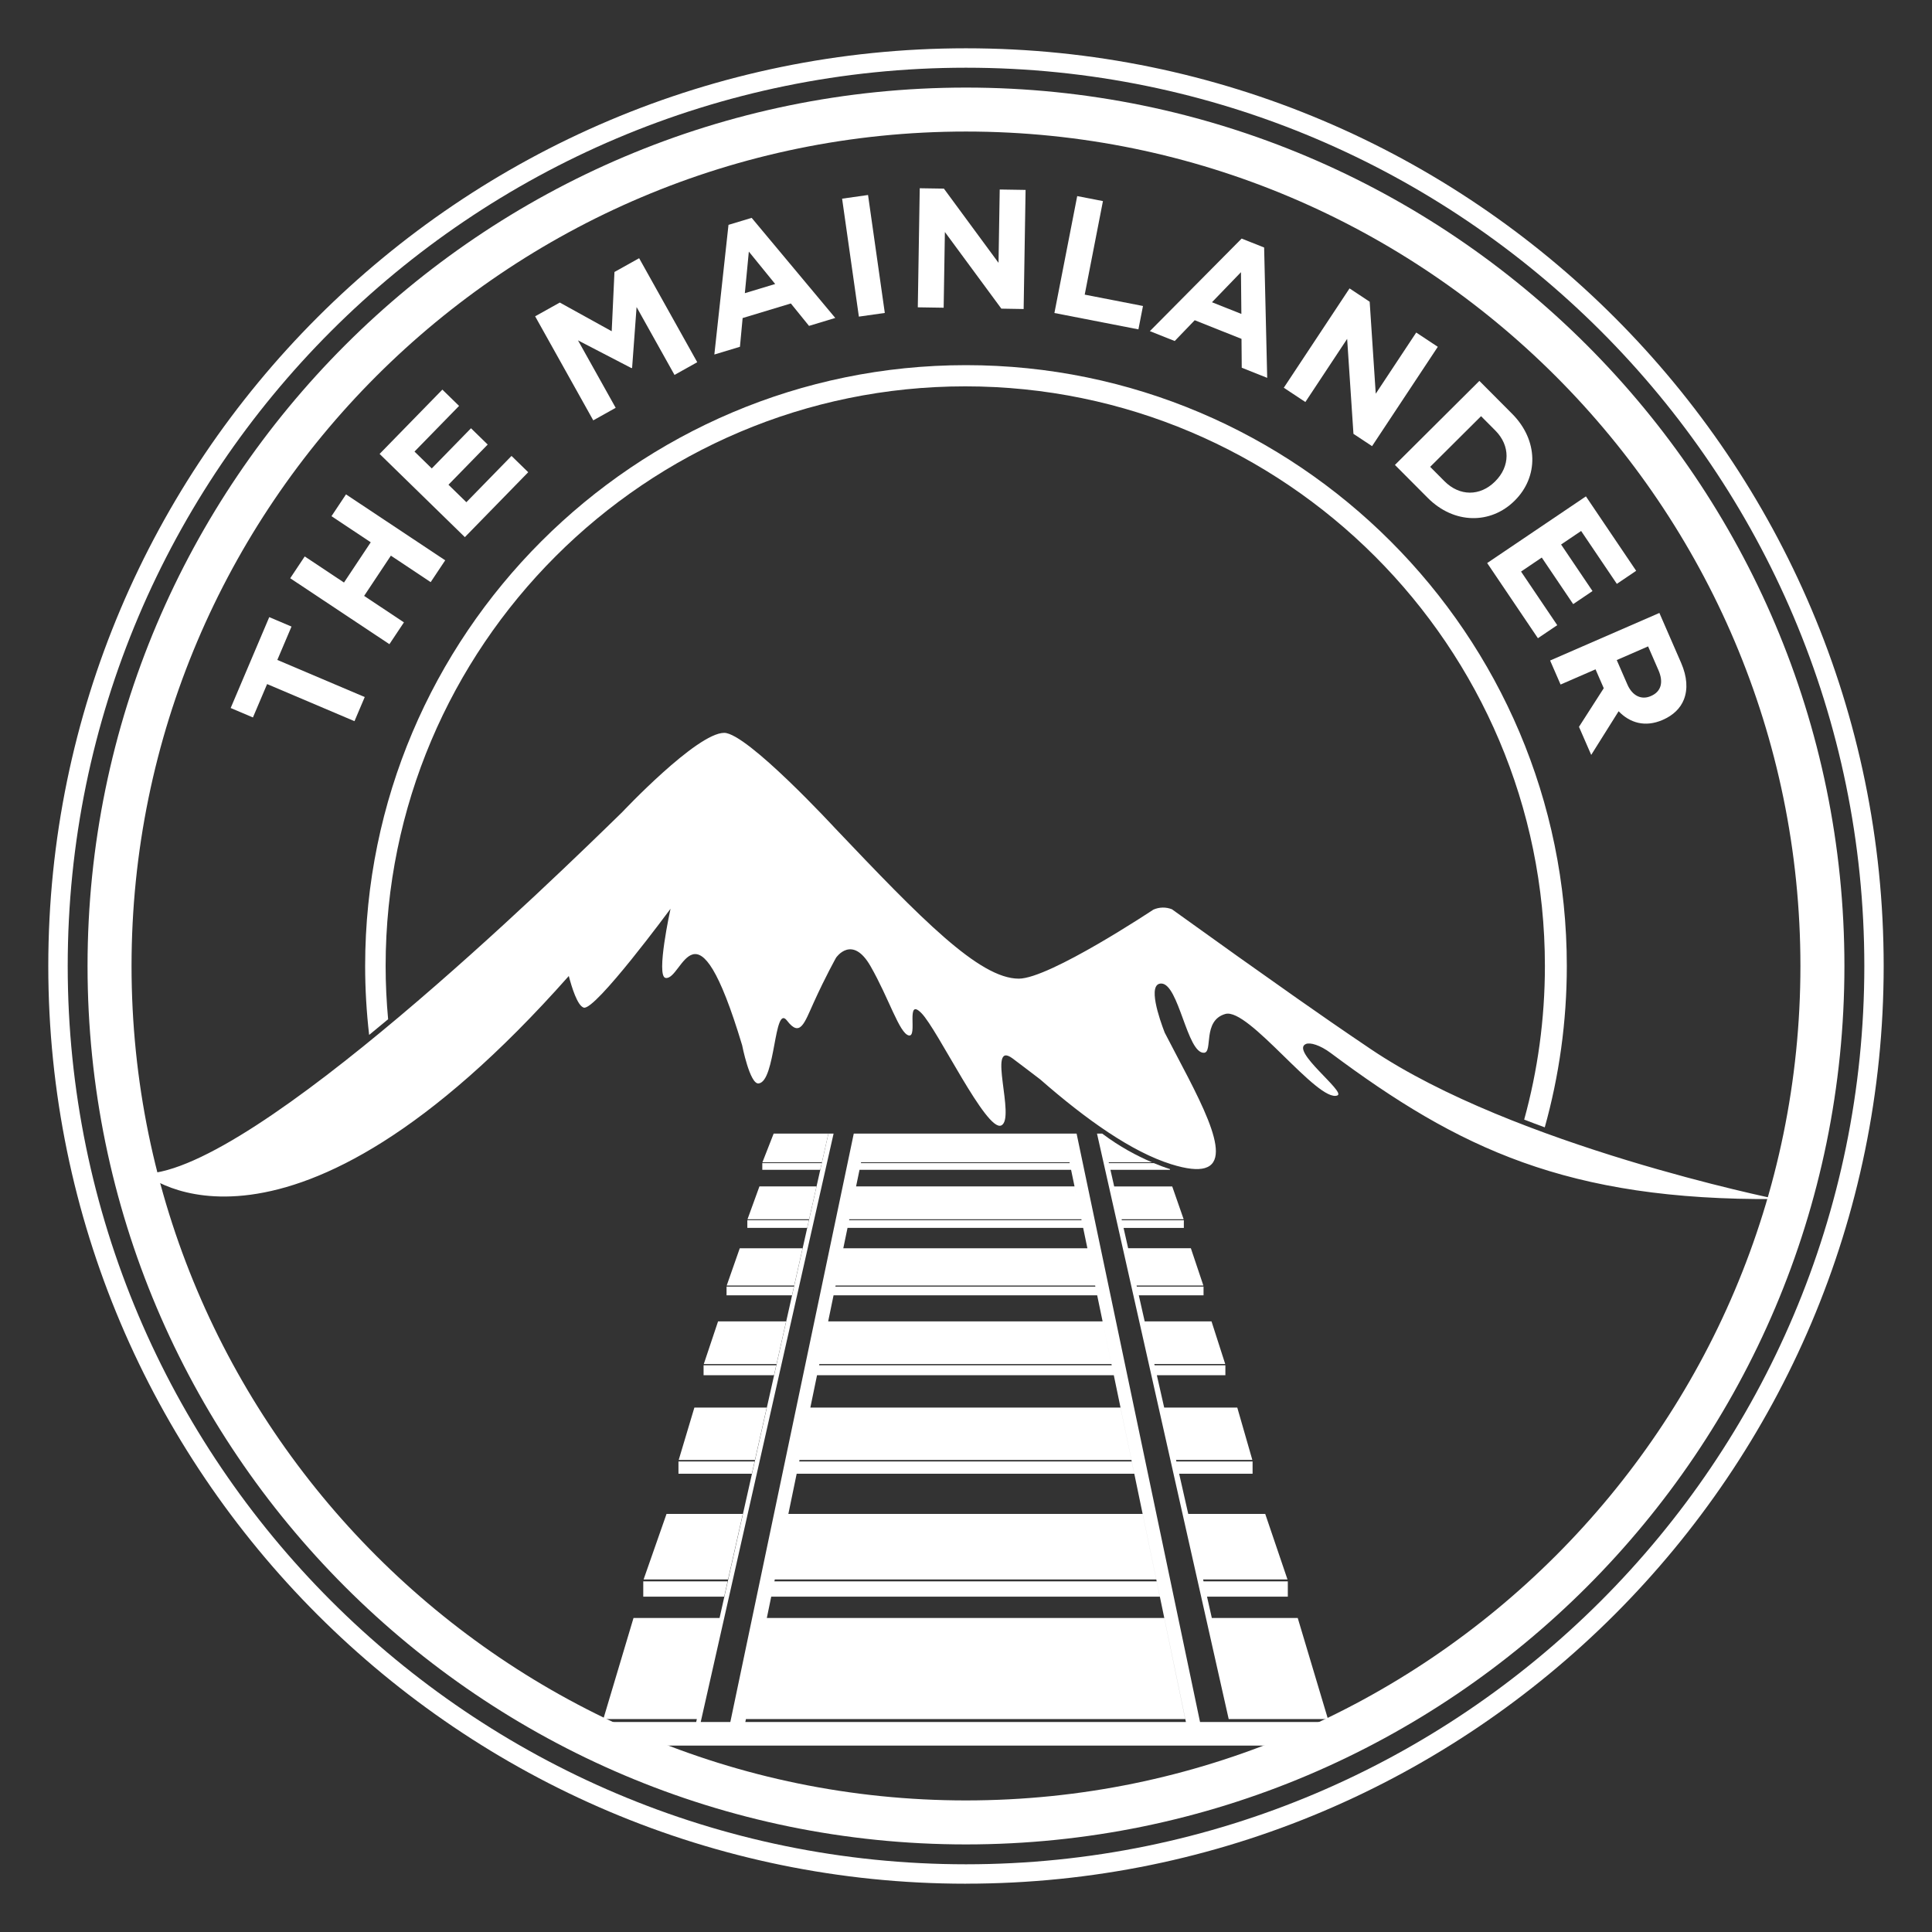 <?xml version="1.0" encoding="UTF-8"?>
<svg id="Layer_1" data-name="Layer 1" xmlns="http://www.w3.org/2000/svg" viewBox="0 0 566.93 566.93">
  <rect x="0" y="0" width="566.93" height="566.93" fill="#333333" stroke="none"/>
  <defs>
    <style>
      .cls-1 {
        fill: #fff;
      }
    </style>
  </defs>
  <g>
    <path class="cls-1" d="M78.38,200.74l-4.16,9.79-6.53-2.77,11.32-26.67,6.53,2.77-4.16,9.79,25.65,10.89-3.01,7.08-25.65-10.89Z"/>
    <path class="cls-1" d="M85.16,169.68l4.26-6.4,11.52,7.66,7.85-11.81-11.52-7.66,4.26-6.4,29.11,19.35-4.26,6.4-11.68-7.77-7.85,11.81,11.68,7.77-4.26,6.4-29.11-19.35Z"/>
    <path class="cls-1" d="M111.39,133.2l18.42-18.87,4.9,4.78-13.08,13.4,5.07,4.95,11.51-11.79,4.9,4.78-11.51,11.79,5.25,5.13,13.25-13.58,4.9,4.78-18.59,19.05-25.02-24.42Z"/>
    <path class="cls-1" d="M157.03,92.82l7.24-4.04,15.23,8.42.81-17.39,7.24-4.04,17.05,30.52-6.67,3.73-11.13-19.92-1.31,17.83-.17.1-15.71-8.15,11.06,19.79-6.58,3.68-17.05-30.52Z"/>
    <path class="cls-1" d="M213.78,65.98l6.79-2.05,24.53,29.37-7.7,2.33-5.33-6.58-14.15,4.28-.79,8.43-7.51,2.27,4.15-38.04ZM227.47,83.34l-7.73-9.51-1.17,12.2,8.89-2.69Z"/>
    <path class="cls-1" d="M247.11,58.3l7.61-1.08,4.92,34.61-7.61,1.08-4.92-34.61Z"/>
    <path class="cls-1" d="M269.89,55.24l7.09.11,16.03,21.78.35-21.52,7.59.12-.57,34.95-6.54-.11-16.57-22.49-.36,22.22-7.59-.12.57-34.95Z"/>
    <path class="cls-1" d="M316.1,57.54l7.55,1.47-5.35,27.45,17.1,3.33-1.34,6.86-24.65-4.8,6.69-34.31Z"/>
    <path class="cls-1" d="M364.36,70.01l6.59,2.62.9,38.25-7.47-2.97-.07-8.47-13.73-5.47-5.87,6.1-7.29-2.9,26.94-27.17ZM364.27,92.12l-.12-12.25-8.51,8.82,8.63,3.43Z"/>
    <path class="cls-1" d="M396.01,84.63l5.91,3.91,1.78,26.99,11.88-17.95,6.33,4.19-19.29,29.15-5.46-3.61-1.85-27.87-12.26,18.53-6.33-4.19,19.29-29.15Z"/>
    <path class="cls-1" d="M434.11,111.77l9.62,9.66c7.75,7.79,7.76,18.49.79,25.43l-.07.07c-6.97,6.94-17.75,6.95-25.5-.84l-9.62-9.66,24.78-24.66ZM434.61,122.12l-14.94,14.87,4.19,4.21c4.44,4.46,10.44,4.47,14.83.11l.07-.07c4.39-4.37,4.47-10.44.04-14.9l-4.19-4.21Z"/>
    <path class="cls-1" d="M465.37,145.65l14.75,21.85-5.67,3.83-10.48-15.52-5.88,3.97,9.22,13.66-5.67,3.83-9.22-13.66-6.08,4.11,10.62,15.73-5.67,3.83-14.89-22.06,28.97-19.56Z"/>
    <path class="cls-1" d="M486.93,179.86l6.38,14.65c1.77,4.08,2,7.73.81,10.76-1.01,2.56-3.11,4.62-6.13,5.94l-.09.04c-5.17,2.25-9.64.87-12.93-2.54l-8.04,12.81-3.59-8.24,7.27-11.33-2.41-5.54-10.26,4.46-3.07-7.05,32.05-13.95ZM477.53,200.83c1.49,3.43,4.18,4.61,6.88,3.43l.09-.04c3.02-1.31,3.66-4.1,2.17-7.53l-3.05-7.01-9.2,4.01,3.11,7.14Z"/>
  </g>
  <path class="cls-1" d="M382.74,295.33h0s0,0,0,0Z"/>
  <g>
    <polygon class="cls-1" points="241.14 341.31 223.69 341.31 223.69 343.27 240.69 343.27 241.14 341.31"/>
    <polygon class="cls-1" points="227.02 332.65 223.73 341.06 241.19 341.06 243.09 332.65 232.54 332.65 227.02 332.65"/>
    <polygon class="cls-1" points="213.51 464.04 188.76 464.04 188.76 468.53 212.5 468.53 213.51 464.04"/>
    <polygon class="cls-1" points="217.97 444.24 195.59 444.24 188.86 463.47 213.64 463.47 217.97 444.24"/>
    <polygon class="cls-1" points="221.43 428.86 199.09 428.86 199.09 432.45 220.62 432.45 221.43 428.86"/>
    <polygon class="cls-1" points="224.99 413.04 203.76 413.04 199.16 428.41 221.53 428.41 224.99 413.04"/>
    <polygon class="cls-1" points="227.78 400.63 206.46 400.63 206.46 403.55 227.12 403.55 227.78 400.63"/>
    <polygon class="cls-1" points="230.68 387.75 210.71 387.75 206.52 400.27 227.87 400.27 230.68 387.75"/>
    <polygon class="cls-1" points="232.98 377.55 213.2 377.55 213.2 380.1 232.4 380.1 232.98 377.55"/>
    <polygon class="cls-1" points="235.51 366.29 217.08 366.29 213.25 377.22 233.05 377.22 235.51 366.29"/>
    <polygon class="cls-1" points="237.37 358.06 219.3 358.06 219.3 360.31 236.86 360.31 237.37 358.06"/>
    <polygon class="cls-1" points="239.6 348.14 222.85 348.14 219.35 357.78 237.43 357.78 239.6 348.14"/>
    <path class="cls-1" d="M355.6,474.78l-1.41-6.25h23.71v-4.49h-24.73l-.13-.57h24.76l-6.53-19.23h-22.59l-2.67-11.79h21.55v-3.59h-22.36l-.1-.45h22.39l-4.42-15.37h-21.45l-2.15-9.49h20.11v-2.92h-20.77l-.08-.37h20.8l-4.02-12.51h-19.61l-1.73-7.65h19v-2.55h-19.58l-.07-.32h19.6l-3.67-10.94h-18.4l-1.35-5.97h17.69v-2.25h-18.2l-.06-.28h18.21l-3.36-9.64h-17.03l-1.1-4.87h17.47v-.22s-.04-.01-.06-.02c-1.51-.47-3.07-1.06-4.67-1.73h-13.19l-.06-.25h12.67c-4.48-1.94-9.34-4.48-14.57-8.41h-1.53l38.64,171.79h29.13l-8.87-29.66h-25.2Z"/>
    <polygon class="cls-1" points="315.92 332.65 312.09 332.65 348 505.31 345.65 505.31 221.05 505.31 218.71 505.31 218.89 504.44 347.8 504.44 341.64 474.78 225.02 474.78 226.31 468.53 340.34 468.53 339.41 464.04 227.24 464.04 227.36 463.47 339.29 463.47 335.29 444.24 231.34 444.24 233.78 432.45 332.84 432.45 332.09 428.86 234.52 428.86 234.61 428.41 332 428.41 328.8 413.04 237.79 413.04 239.75 403.55 326.83 403.55 326.23 400.63 240.36 400.63 240.43 400.27 326.15 400.27 323.55 387.75 243.02 387.75 244.6 380.1 321.96 380.1 321.43 377.55 245.13 377.55 245.2 377.22 321.36 377.22 319.09 366.29 247.46 366.29 248.7 360.31 317.84 360.31 317.38 358.06 249.16 358.06 249.22 357.78 317.32 357.78 315.31 348.14 251.21 348.14 252.22 343.27 314.3 343.27 313.89 341.31 252.63 341.31 252.68 341.06 313.84 341.06 312.09 332.65 254.42 332.65 250.53 332.65 214.31 505.31 205.62 505.31 244.61 332.65 243.09 332.65 211.15 474.78 185.9 474.78 177.04 504.44 204.49 504.44 204.29 505.31 177.04 505.31 177.04 512.24 238.79 512.24 327.91 512.24 349.44 512.24 353.59 512.24 389.66 512.24 389.66 505.31 352.14 505.31 315.92 332.65"/>
    <path class="cls-1" d="M389.79,508.03c-.04.09-.07.17-.11.26l.21.2c-.04-.15-.07-.3-.1-.45Z"/>
  </g>
  <path class="cls-1" d="M113.89,299.09c-.47-5.15-.73-10.36-.73-15.63,0-93.79,76.3-170.09,170.09-170.09s170.09,76.3,170.09,170.09c0,15.6-2.12,30.72-6.08,45.08,2.01.78,4.03,1.53,6.04,2.27,4.21-15.08,6.47-30.96,6.47-47.35,0-97.22-79.09-176.31-176.31-176.31s-176.31,79.09-176.31,176.31c0,6.84.41,13.59,1.17,20.23,1.83-1.49,3.68-3.03,5.57-4.6Z"/>
  <path class="cls-1" d="M383.23,306.34c1.21-.5,4.11.3,7.28,2.67,37.44,27.93,69.32,43.33,130.72,42.84,0,0-76.87-15.6-118.98-43.99-16.96-11.43-28.13-19.53-38.88-27.1l-19.47-13.94c-1.76-.7-3.73-.66-5.46.11,0,0-30.46,20.25-39.48,20.25-11.62,0-28.73-17.65-53.87-44.1,0,0-25.87-28.03-32.58-28.03-8.05,0-29.93,23.27-29.93,23.27-19.57,19.09-107.92,105.37-140.1,106.11,0,0,41.39,35.73,124.43-58.03.86,3.29,2.53,8.72,4.38,9.28,3.34,1.02,25.47-29.01,25.47-29.01,0,0-4.36,19.82-1.45,20.3,5.03.81,8.75-25.81,22.46,19.73,0,0,2.25,11.48,4.82,11.23,5.08-.51,4.48-23.49,8.34-18.45,3.85,5.03,5.08.81,7.87-5.34,3.5-7.72,6.55-13.13,6.55-13.13,0,0,4.71-6.92,10.12,2.54,5.41,9.45,8.43,19.64,11.19,20.29,2.76.65-1.06-11.41,3.74-6.53,4.8,4.88,19.04,34.9,23.4,32.95,4.35-1.95-4.29-25.24,3.28-19.71,2.15,1.57,4.97,3.79,8.16,6.19,13.59,11.89,26.92,21.29,38.43,24.89,4.61,1.44,7.81,1.74,9.89,1.13,9.04-2.64-2.83-22.31-11.79-39.75-1.53-3.97-5.18-14.45-1-14.4,5.16.07,7.55,20.52,12.52,20.32,2.74-.11-.54-9.45,6.28-11.39,6.82-1.94,27.23,26.24,32.9,23.9,2.5-1.04-13.94-13.16-9.25-15.09"/>
  <path class="cls-1" d="M283.46,552.76c-148.49,0-269.29-120.8-269.29-269.29S134.98,14.17,283.46,14.17s269.29,120.8,269.29,269.29-120.8,269.29-269.29,269.29M283.46,19.87C138.12,19.87,19.87,138.11,19.87,283.46s118.25,263.6,263.6,263.6,263.6-118.25,263.6-263.6S428.81,19.87,283.46,19.87"/>
  <path class="cls-1" d="M283.46,25.7C141.33,25.7,25.69,141.33,25.69,283.46s115.63,257.77,257.77,257.77,257.77-115.63,257.77-257.77S425.6,25.7,283.46,25.7M283.46,528.32c-135.01,0-244.86-109.84-244.86-244.86S148.45,38.6,283.46,38.6s244.86,109.85,244.86,244.86-109.85,244.86-244.86,244.86"/>
</svg>
